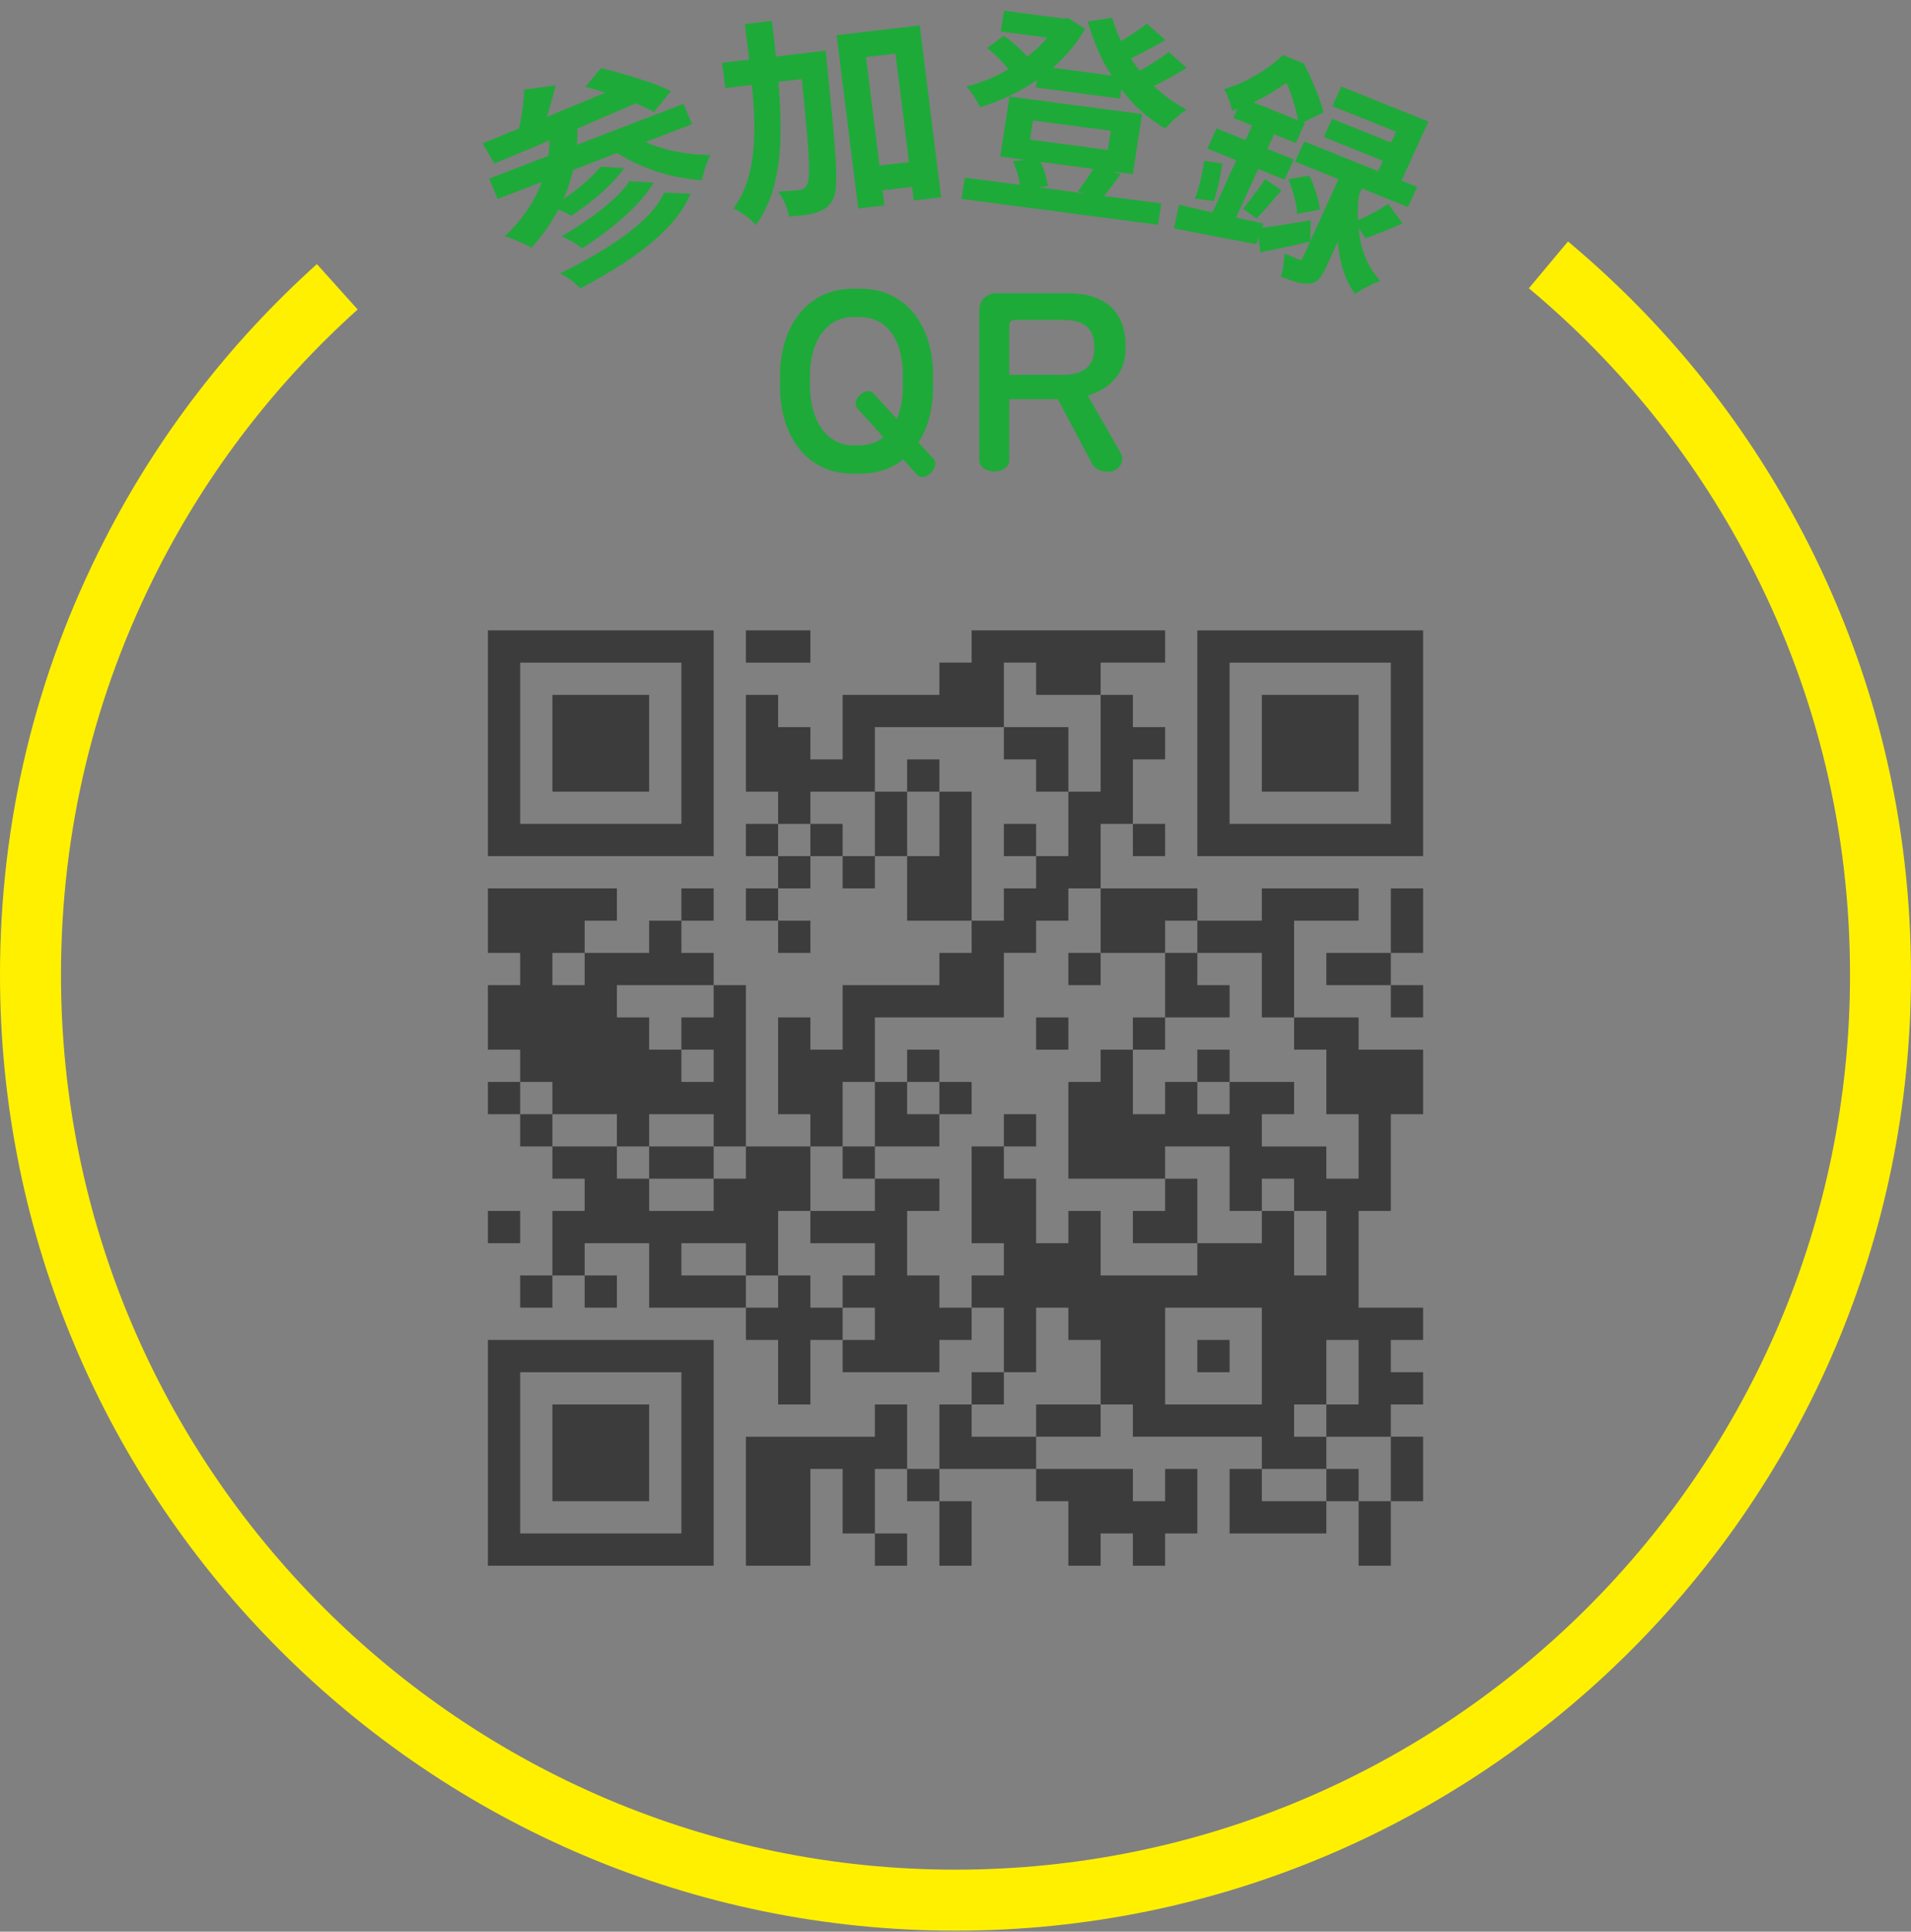 <?xml version="1.0" encoding="utf-8"?>
<!-- Generator: Adobe Illustrator 27.9.6, SVG Export Plug-In . SVG Version: 9.03 Build 54986)  -->
<svg version="1.1" xmlns="http://www.w3.org/2000/svg" xmlns:xlink="http://www.w3.org/1999/xlink" x="0px" y="0px"
	 viewBox="0 0 188 190" enable-background="new 0 0 188 190" xml:space="preserve">
<rect x="0" y="0" width="188" height="190" fill="#808080" stroke="none"/>
<g id="レイヤー_1">
	<rect fill="none" width="188" height="190"/>
</g>
<g id="レイヤー1">
	<g>
		<g>
			<path fill="#1EAA39" d="M90.755,46.923c-0.22,0-0.418-0.088-0.55-0.242l-1.343-1.497c-1.122,0.902-2.53,1.408-4.246,1.408H83.89
				c-4.643,0-7.151-3.873-7.151-8.537v-1.122c0-4.643,2.531-8.537,7.174-8.537h0.704c4.664,0,7.173,3.806,7.173,8.471v1.254
				c0,2.046-0.484,3.938-1.431,5.391l1.452,1.584c0.133,0.132,0.198,0.308,0.198,0.506C92.009,46.219,91.349,46.923,90.755,46.923z
				 M88.819,36.956c0-3.455-1.474-5.765-4.269-5.765h-0.638c-2.597,0-4.225,2.376-4.225,5.765v1.034c0,3.3,1.605,5.809,4.225,5.809
				h0.638c0.924,0,1.717-0.286,2.354-0.792l-2.553-2.838c-0.109-0.132-0.176-0.286-0.176-0.462c0-0.594,0.638-1.232,1.232-1.232
				c0.198,0,0.374,0.066,0.506,0.198l2.311,2.53c0.396-0.924,0.594-2.002,0.594-3.212V36.956z"/>
			<path fill="#1EAA39" d="M107.013,38.914l3.234,5.633c0.11,0.198,0.154,0.396,0.154,0.594c0,0.66-0.572,1.254-1.343,1.254
				c-0.924,0-1.342-0.264-1.694-0.924l-3.3-6.205H99.29v6.007c0,0.594-0.594,1.1-1.474,1.1c-0.881,0-1.475-0.506-1.475-1.1V30.487
				c0-0.924,0.727-1.65,1.65-1.65h6.997c3.872,0,5.743,1.936,5.743,5.171v0.352C110.732,36.45,109.433,38.188,107.013,38.914z
				 M107.651,34.051c0-1.716-0.99-2.575-2.992-2.575h-4.885c-0.264,0-0.484,0.22-0.484,0.484v4.907h5.369
				c2.134,0,2.992-1.122,2.992-2.464V34.051z"/>
		</g>
	</g>
	<path fill="#FFF000" d="M94,189.9c-51.832,0-94-42.168-94-94c0-15.077,3.463-29.48,10.292-42.809
		c5.256-10.258,12.281-19.38,20.882-27.113l4.012,4.462c-8.054,7.242-14.633,15.783-19.554,25.388C9.24,68.301,6,81.783,6,95.9
		c0,48.524,39.477,88,88,88s88-39.477,88-88c0-13.943-3.165-27.277-9.407-39.63c-5.438-10.763-12.902-20.155-22.185-27.916
		l3.848-4.604c9.913,8.288,17.884,18.318,23.692,29.813C184.618,66.763,188,81.007,188,95.9C188,147.732,145.832,189.9,94,189.9z"/>
	<g>
		<path fill="#1EAA39" d="M60.033,22.468c0.9-0.699,1.721-1.43,2.463-2.191c0.743-0.761,1.349-1.531,1.814-2.31l-2.381-0.142
			c-0.397,0.598-0.955,1.219-1.674,1.864c-0.72,0.645-1.521,1.276-2.407,1.893s-1.76,1.176-2.621,1.677
			c0.348,0.127,0.712,0.306,1.095,0.534c0.382,0.229,0.696,0.441,0.943,0.638C58.21,23.822,59.133,23.168,60.033,22.468z"/>
		<path fill="#1EAA39" d="M64.027,14.199c-0.182-0.069-0.341-0.153-0.514-0.228l4.578-1.762l-0.851-1.998l-10.478,4.032
			c0.039-0.526,0.049-1.062,0.041-1.604c0.417-0.179,0.824-0.353,1.25-0.538c1.509-0.653,2.997-1.293,4.478-1.929
			c0.72,0.286,1.327,0.571,1.808,0.857L66,8.962c-0.545-0.282-1.213-0.562-2.007-0.839c-0.794-0.278-1.619-0.541-2.473-0.787
			c-0.854-0.246-1.651-0.457-2.395-0.632L57.587,8.54c0.621,0.158,1.277,0.354,1.954,0.57c-0.354,0.148-0.702,0.294-1.058,0.443
			c-1.383,0.578-2.735,1.142-4.059,1.688c-0.214,0.089-0.415,0.172-0.625,0.259c0.049-0.158,0.098-0.299,0.147-0.466
			c0.264-0.892,0.504-1.771,0.723-2.637l-3.1,0.41c-0.005,0.447-0.041,0.947-0.105,1.502c-0.065,0.555-0.152,1.106-0.262,1.654
			c-0.046,0.233-0.098,0.453-0.151,0.67c-0.127,0.052-0.262,0.108-0.387,0.159c-1.186,0.487-2.249,0.927-3.189,1.319l1.157,1.972
			c1.276-0.521,2.722-1.125,4.337-1.807c0.355-0.15,0.73-0.31,1.093-0.465c-0.009,0.513-0.046,1.018-0.116,1.516l-5.83,2.243
			l0.851,1.998l4.317-1.661c-0.072,0.192-0.13,0.387-0.212,0.576c-0.765,1.76-1.907,3.346-3.423,4.758
			c0.258,0.07,0.554,0.171,0.887,0.303c0.333,0.133,0.662,0.274,0.987,0.426s0.576,0.284,0.756,0.399
			c1.057-1.144,1.934-2.399,2.645-3.755c0.116,0.045,0.23,0.087,0.35,0.14c0.371,0.165,0.679,0.322,0.923,0.475
			c0.623-0.409,1.263-0.87,1.915-1.382c0.653-0.512,1.268-1.051,1.841-1.617c0.572-0.566,1.057-1.132,1.452-1.698l-2.332-0.139
			c-0.313,0.412-0.738,0.859-1.273,1.341c-0.535,0.483-1.121,0.954-1.756,1.413c-0.216,0.157-0.425,0.299-0.636,0.445
			c0.092-0.207,0.196-0.407,0.28-0.619c0.291-0.729,0.506-1.485,0.684-2.254l4.336-1.669c0.616,0.379,1.255,0.739,1.945,1.058
			c1.023,0.473,2.082,0.845,3.174,1.115c1.093,0.27,2.167,0.44,3.223,0.51c0.048-0.233,0.115-0.505,0.203-0.814
			c0.088-0.31,0.188-0.619,0.304-0.923c0.114-0.305,0.228-0.556,0.339-0.752c-0.96,0.001-1.95-0.085-2.969-0.261
			C65.906,14.807,64.939,14.546,64.027,14.199z"/>
		<path fill="#1EAA39" d="M63.14,21.791c-1.018,0.921-2.216,1.807-3.595,2.661c-1.38,0.854-2.86,1.662-4.441,2.423
			c0.35,0.172,0.707,0.399,1.071,0.681s0.666,0.553,0.908,0.813c1.707-0.887,3.283-1.815,4.727-2.785
			c1.443-0.97,2.696-1.998,3.758-3.082c1.062-1.083,1.855-2.233,2.381-3.448l-2.608-0.101C64.89,19.924,64.157,20.869,63.14,21.791z
			"/>
		<path fill="#1EAA39" d="M82.305,3.46l2.124,17.047l2.583-0.303l-0.185-1.484l2.898-0.34l0.167,1.336l2.695-0.316L90.482,2.503
			L82.305,3.46z M86.524,16.282L85.196,5.617l2.896-0.34l1.329,10.665L86.524,16.282z"/>
		<path fill="#1EAA39" d="M81.916,11.949c-0.146-1.596-0.337-3.528-0.573-5.794c0-0.115-0.011-0.265-0.033-0.448
			c-0.023-0.183-0.053-0.424-0.091-0.721l-2.605,0.305l0,0.001l-2.282,0.267c-0.12-1.14-0.25-2.302-0.4-3.503l-2.65,0.311
			c0.15,1.202,0.288,2.362,0.421,3.5l-2.657,0.311l0.309,2.481l2.614-0.306c0.083,0.883,0.153,1.746,0.198,2.568
			c0.069,1.291,0.058,2.507-0.035,3.65c-0.094,1.144-0.294,2.212-0.604,3.202c-0.311,0.99-0.771,1.9-1.381,2.732
			c0.241,0.101,0.502,0.243,0.783,0.425c0.28,0.182,0.548,0.38,0.803,0.594c0.254,0.214,0.463,0.419,0.623,0.615
			c0.842-1.174,1.449-2.489,1.822-3.945c0.373-1.456,0.575-3.033,0.606-4.729c0.032-1.695-0.036-3.498-0.206-5.407
			c0-0.003-0.001-0.007-0.001-0.01l2.304-0.27c0.134,1.33,0.251,2.518,0.347,3.541c0.142,1.497,0.241,2.722,0.3,3.676
			c0.057,0.953,0.072,1.684,0.044,2.188c-0.028,0.505-0.093,0.843-0.192,1.012c-0.086,0.168-0.185,0.288-0.298,0.357
			c-0.112,0.071-0.252,0.115-0.416,0.135c-0.21,0.025-0.503,0.052-0.879,0.082c-0.376,0.03-0.791,0.057-1.243,0.082
			c0.269,0.327,0.501,0.727,0.696,1.198c0.196,0.472,0.323,0.89,0.384,1.256c0.528-0.033,1.031-0.082,1.51-0.144
			c0.478-0.064,0.878-0.15,1.198-0.259c0.366-0.115,0.674-0.265,0.924-0.452c0.25-0.188,0.479-0.473,0.69-0.856
			c0.15-0.261,0.249-0.688,0.297-1.282c0.047-0.594,0.041-1.403-0.018-2.429C82.165,14.857,82.061,13.546,81.916,11.949z"/>
		<path fill="#1EAA39" d="M109.225,18.513c0.325-0.432,0.67-0.89,1.034-1.375l-0.808-0.278l1.999,0.263l0.91-5.905L99.312,9.5
			l-0.911,5.904l2.441,0.321l-1.185,0.124c0.193,0.429,0.358,0.911,0.496,1.447c0.085,0.33,0.14,0.618,0.179,0.888l-5.423-0.714
			l-0.322,2.095l19.336,2.545l0.323-2.095l-5.637-0.742C108.807,19.044,109.011,18.797,109.225,18.513z M101.621,11.855l7.653,1.007
			l-0.29,1.883l-7.653-1.007L101.621,11.855z M107.239,17.107c-0.192,0.306-0.391,0.606-0.597,0.903
			c-0.205,0.297-0.41,0.562-0.612,0.794l0.569,0.205l-4.409-0.58l0.902-0.119c-0.048-0.38-0.15-0.826-0.308-1.336
			c-0.117-0.377-0.258-0.721-0.411-1.047l5.153,0.679C107.434,16.77,107.353,16.925,107.239,17.107z"/>
		<path fill="#1EAA39" d="M116.744,10.78c-1.187-0.622-2.264-1.397-3.235-2.321c0.309-0.149,0.625-0.305,0.961-0.483
			c0.805-0.426,1.56-0.86,2.267-1.299l-1.767-1.571c-0.349,0.285-0.764,0.583-1.246,0.894c-0.48,0.312-0.968,0.607-1.461,0.887
			c-0.047,0.027-0.091,0.049-0.137,0.075c-0.316-0.391-0.606-0.8-0.879-1.218c0.386-0.181,0.788-0.378,1.218-0.6
			c0.752-0.391,1.48-0.791,2.183-1.203l-1.827-1.622c-0.314,0.261-0.696,0.542-1.146,0.842c-0.45,0.301-0.91,0.589-1.379,0.865
			c-0.005,0.003-0.008,0.005-0.013,0.007c-0.36-0.751-0.654-1.514-0.867-2.293l-2.41,0.374c0.414,1.465,0.968,2.855,1.663,4.17
			c0.212,0.401,0.466,0.771,0.706,1.151l-5.806-0.765c0.407-0.357,0.799-0.732,1.173-1.13c0.765-0.813,1.436-1.707,2.012-2.683
			l-1.638-1.079l-0.462,0.047l-0.459-0.06l-0.012-0.002l-5.417-0.713l-0.316,2.053l4.577,0.602c-0.173,0.201-0.334,0.406-0.527,0.6
			c-0.444,0.447-0.936,0.862-1.449,1.26c-0.124-0.15-0.263-0.305-0.429-0.471c-0.285-0.283-0.587-0.56-0.911-0.833
			c-0.323-0.272-0.635-0.522-0.935-0.75l-1.67,1.205c0.446,0.361,0.903,0.782,1.369,1.26c0.3,0.308,0.534,0.578,0.739,0.832
			c-0.476,0.275-0.961,0.531-1.462,0.757c-0.893,0.401-1.781,0.716-2.669,0.944c0.235,0.247,0.484,0.578,0.748,0.995
			c0.263,0.416,0.456,0.769,0.579,1.058c1.008-0.313,2.004-0.704,2.989-1.171c0.904-0.43,1.771-0.942,2.609-1.519l-0.113,0.735
			l8.28,1.09l0.142-0.923c0.29,0.373,0.57,0.754,0.892,1.102c0.998,1.082,2.137,2.008,3.419,2.782
			c0.169-0.208,0.375-0.429,0.616-0.664c0.241-0.234,0.496-0.46,0.766-0.677C116.279,11.105,116.523,10.924,116.744,10.78z"/>
		<path fill="#1EAA39" d="M119.892,18.037c0.151-0.692,0.27-1.347,0.354-1.964l-1.777-0.249c-0.085,0.618-0.211,1.27-0.376,1.955
			c-0.166,0.686-0.353,1.274-0.56,1.765l1.879,0.243C119.581,19.312,119.74,18.728,119.892,18.037z"/>
		<path fill="#1EAA39" d="M123.021,19.609c-0.265,0.344-0.514,0.647-0.747,0.91l1.345,0.983c0.337-0.345,0.724-0.771,1.16-1.279
			s0.866-1.009,1.29-1.506l-1.606-1.111c-0.18,0.285-0.398,0.604-0.657,0.958C123.544,18.916,123.284,19.264,123.021,19.609z"/>
		<path fill="#1EAA39" d="M140.526,11.961l-8.575-3.448l-0.88,1.928l6.271,2.521l-0.484,1.062l-5.813-2.337l-0.816,1.79l5.813,2.338
			l-0.466,1.022l-7.267-2.922l-0.906,1.986l4.277,1.72l-2.777,6.087l0.046-2.041c-0.976,0.167-1.932,0.321-2.865,0.466
			c-0.737,0.114-1.36,0.195-1.921,0.259l0.145-0.403c-0.904-0.198-1.805-0.393-2.704-0.589l2.175-4.768l2.595,1.043l0.906-1.986
			l-2.595-1.044l0.655-1.436l2.139,0.86l0.897-1.966l-0.179-0.072l2.002-0.964c-0.094-0.44-0.246-0.94-0.459-1.499
			c-0.212-0.559-0.447-1.13-0.705-1.715c-0.257-0.584-0.512-1.121-0.763-1.61l-0.748-0.301v0l-1.308-0.526
			c-0.441,0.428-0.964,0.854-1.566,1.279c-0.604,0.424-1.257,0.817-1.963,1.177c-0.705,0.36-1.462,0.658-2.272,0.89
			c0.118,0.172,0.229,0.387,0.332,0.646c0.104,0.259,0.2,0.522,0.29,0.792c0.09,0.269,0.147,0.501,0.173,0.697
			c0.182-0.059,0.353-0.126,0.529-0.189l-0.406,0.89l1.848,0.743l-0.655,1.436l-2.845-1.144l-0.905,1.987l2.844,1.143l-2.339,5.128
			c-0.292-0.065-0.588-0.13-0.87-0.193c-0.907-0.201-1.714-0.39-2.42-0.565l-0.501,2.336c1.143,0.226,2.425,0.475,3.851,0.745
			c1.424,0.271,2.836,0.539,4.237,0.808l0.236-0.655l0.166,1.445c0.769-0.141,1.577-0.305,2.424-0.492
			c0.837-0.185,1.662-0.367,2.473-0.548l-0.729,1.598c-0.042,0.092-0.089,0.151-0.142,0.176c-0.053,0.025-0.141,0.013-0.267-0.038
			c-0.096-0.039-0.279-0.112-0.549-0.221c-0.271-0.109-0.548-0.228-0.832-0.358c-0.013,0.352-0.047,0.741-0.104,1.169
			c-0.056,0.427-0.139,0.797-0.249,1.11c0.568,0.229,1.075,0.409,1.522,0.542c0.446,0.134,0.868,0.179,1.265,0.136
			c0.39-0.029,0.704-0.17,0.942-0.424c0.239-0.253,0.472-0.629,0.699-1.127l1.185-2.597c0.012,0.157,0.016,0.309,0.032,0.468
			c0.087,0.85,0.263,1.676,0.526,2.48s0.639,1.552,1.126,2.245c0.206-0.166,0.462-0.331,0.766-0.495
			c0.305-0.165,0.61-0.321,0.915-0.47c0.306-0.148,0.574-0.261,0.807-0.339c-0.565-0.63-1.013-1.311-1.343-2.041
			c-0.33-0.729-0.559-1.485-0.686-2.266c-0.05-0.304-0.081-0.602-0.111-0.9l0.684,1.014c0.523-0.177,1.106-0.396,1.75-0.658
			c0.644-0.261,1.274-0.531,1.894-0.809l-1.411-1.918c-0.292,0.209-0.636,0.424-1.031,0.645c-0.396,0.222-0.793,0.43-1.194,0.625
			c-0.269,0.132-0.503,0.226-0.743,0.327c-0.009-0.204-0.025-0.411-0.024-0.612c0.003-0.665,0.049-1.283,0.128-1.867l0.283-0.621
			l4.526,1.82l0.906-1.986l-1.536-0.618L140.526,11.961z M124.992,9.172c0.576-0.359,1.099-0.701,1.576-1.029
			c0.113,0.257,0.222,0.528,0.327,0.816c0.213,0.59,0.4,1.177,0.561,1.762c0.113,0.416,0.19,0.777,0.249,1.112l-4.388-1.764
			C123.911,9.794,124.471,9.496,124.992,9.172z"/>
		<path fill="#1EAA39" d="M127.593,21.028l2.247-0.399c-0.027-0.446-0.142-0.984-0.345-1.617c-0.203-0.633-0.431-1.209-0.685-1.73
			l-2.067,0.333c0.227,0.542,0.427,1.138,0.597,1.788C127.51,20.052,127.594,20.595,127.593,21.028z"/>
	</g>
</g>
<g id="編集モード">
	<g>
		<g>
			<g transform="translate(0,216) scale(0.05,-0.05)">
				<path fill="#3C3C3C" d="M960,2857.863v-222.069h222.069h222.069v222.069v222.069h-222.069H960V2857.863z M1340.69,2857.863
					v-158.621h-158.621h-158.621v158.621v158.621h158.621h158.621V2857.863z"/>
				<path fill="#3C3C3C" d="M1086.897,2857.863v-95.172h95.172h95.172v95.172v95.173h-95.172h-95.172V2857.863z"/>
				<path fill="#3C3C3C" d="M1467.586,3048.208v-31.724h63.448h63.448v31.724v31.724h-63.448h-63.448V3048.208z"/>
				<path fill="#3C3C3C" d="M1911.724,3048.208v-31.724H1880h-31.724v-31.724v-31.724h-95.172h-95.172v-63.448v-63.448h-31.724
					h-31.724v31.724v31.724h-31.724h-31.724v31.724v31.724h-31.724h-31.724v-95.173v-95.172h31.724h31.724v-31.724v-31.724h-31.724
					h-31.724v-31.724v-31.724h31.724h31.724v-31.724v-31.724h-31.724h-31.724v-31.724v-31.724h31.724h31.724v-31.724v-31.724h31.724
					h31.724v31.724v31.724h-31.724h-31.724v31.724v31.724h31.724h31.724v31.724v31.724h31.724h31.724v-31.724v-31.724h31.724h31.724
					v31.724v31.724h31.724h31.724v-63.448v-63.448h63.448h63.448v-31.724v-31.724H1880h-31.724v-31.724v-31.724h-95.172h-95.172
					v-63.448v-63.448h-31.724h-31.724v31.724v31.724h-31.724h-31.724v-95.172v-95.172h31.724h31.724v-31.724v-31.724h-63.448
					h-63.448v158.621v158.621h-31.724h-31.724v31.724v31.724h-31.724h-31.724v31.724v31.724h31.724h31.724v31.724v31.724h-31.724
					h-31.724v-31.724v-31.724h-31.724h-31.724v-31.724v-31.724h-63.448h-63.448v31.724v31.724h31.724h31.724v31.724v31.724h-126.896
					H960v-63.448v-63.448h31.724h31.724v-31.724v-31.724h-31.724H960v-63.448v-63.448h31.724h31.724v-31.724v-31.724h-31.724H960
					v-31.724v-31.724h31.724h31.724v-31.724v-31.724h31.724h31.724v-31.724v-31.724h31.724h31.724v-31.724v-31.724h-31.724h-31.724
					v-63.448v-63.448h-31.724h-31.724v-31.724v-31.724h31.724h31.724v31.724v31.724h31.724h31.724v-31.724v-31.724h31.724h31.724
					v31.724v31.724h-31.724h-31.724v31.724v31.724h63.448h63.448v-63.448v-63.448h95.172h95.172v-31.724v-31.724h31.724h31.724
					v-63.448v-63.448h31.724h31.724v63.448v63.448h31.724h31.724v-31.724v-31.724h95.172h95.172v31.724v31.724H1880h31.724v31.724
					v31.724h31.724h31.724v-63.448v-63.448h-31.724h-31.724v-31.724v-31.724H1880h-31.724v-63.448v-63.448h-31.724h-31.724v63.448
					v63.448h-31.724h-31.724v-31.724v-31.724h-126.896h-126.897v-126.897v-126.896h63.448h63.448v95.172v95.172h31.724h31.724
					v-63.448v-63.448h31.724h31.724v-31.724v-31.724h31.724h31.724v31.724v31.724h-31.724h-31.724v63.448v63.448h31.724h31.724
					v-31.724v-31.724h31.724h31.724v-63.448v-63.448H1880h31.724v63.448v63.448H1880h-31.724v31.724v31.724h95.172h95.172v-31.724
					v-31.724h31.724h31.724v-63.448v-63.448h31.724h31.724v31.724v31.724h31.724h31.724v-31.724v-31.724h31.724h31.724v31.724
					v31.724h31.724h31.724v63.448v63.448h-31.724h-31.724v-31.724v-31.724h-31.724h-31.724v31.724v31.724h-95.172h-95.172v31.724
					v31.724h63.448h63.448v31.724v31.724h31.724h31.724v-31.724v-31.724h126.896h126.896v-31.724v-31.724h-31.724h-31.724v-63.448
					v-63.448h95.172h95.173v31.724v31.724h31.724h31.724v-63.448v-63.448h31.724h31.724v63.448v63.448h31.724H2800v63.448v63.448
					h-31.724h-31.724v31.724v31.724h31.724H2800v31.724v31.724h-31.724h-31.724v31.724v31.724h31.724H2800v31.724v31.724h-63.448
					h-63.448v95.172v95.172h31.724h31.724v95.172v95.172h31.724H2800v63.448v63.448h-63.448h-63.448v31.724v31.724h-63.448h-63.448
					v95.173v95.172h63.448h63.448v31.724v31.724h-95.172h-95.173v-31.724v-31.724h-63.448h-63.448v31.724v31.724h-95.172h-95.172
					v63.448v63.448h31.724h31.724v-31.724v-31.724h31.724h31.724v31.724v31.724h-31.724h-31.724v63.448v63.448h31.724h31.724v31.724
					v31.724h-31.724h-31.724v31.724v31.724h-31.724h-31.724v31.724v31.724h63.448h63.448v31.724v31.724h-190.345h-190.345V3048.208z
					 M2038.621,2984.76v-31.724h63.448h63.448v-95.173v-95.172h-31.724h-31.724v-63.448v-63.448h-31.724h-31.724v-31.724v-31.724
					h-31.724h-31.724v-31.724v-31.724h-31.724h-31.724v126.896v126.896H1880h-31.724v-63.448v-63.448h-31.724h-31.724v63.448v63.448
					h-31.724h-31.724v-63.448v-63.448h-31.724h-31.724v31.724v31.724h-31.724h-31.724v-31.724v-31.724h-31.724h-31.724v31.724
					v31.724h31.724h31.724v31.724v31.724h63.448h63.448v63.448v63.448h126.897h126.896v63.448v63.448h31.724h31.724V2984.76z
					 M2165.517,2508.898v-63.448h63.448h63.448v31.724v31.724h31.724h31.724v-31.724v-31.724h63.448h63.448v-63.448v-63.448h31.724
					h31.724v-31.724v-31.724h31.724h31.724v-63.448v-63.448h31.724h31.724v-63.448v-63.448h-31.724h-31.724v31.724v31.724h-63.448
					h-63.448v31.724v31.724h31.724h31.724v31.724v31.724h-63.448h-63.448v-31.724v-31.724h-31.724h-31.724v31.724v31.724h-31.724
					h-31.724v-31.724v-31.724h-31.724h-31.724v63.448v63.448h-31.724h-31.724v-31.724v-31.724h-31.724h-31.724v-95.172v-95.172
					h95.173h95.172v31.724v31.724h63.448h63.448v-63.448v-63.448h31.724h31.724v31.724v31.724h31.724h31.724v-31.724v-31.724h31.724
					h31.724v-63.448v-63.448h-31.724h-31.724v63.448v63.448h-31.724h-31.724v-31.724v-31.724h-63.448h-63.448v-31.724v-31.724
					h-95.172h-95.172v63.448v63.448h-31.724h-31.724v-31.724v-31.724h-31.724h-31.724v63.448v63.448h-31.724h-31.724v31.724v31.724
					h-31.724h-31.724v-95.172v-95.172h31.724h31.724v-31.724v-31.724h-31.724h-31.724v-31.724v-31.724H1880h-31.724v31.724v31.724
					h-31.724h-31.724v63.448v63.448h31.724h31.724v31.724v31.724h-63.448h-63.448v-31.724v-31.724h-63.448h-63.448v-31.724v-31.724
					h63.448h63.448v-31.724v-31.724h-31.724h-31.724v-31.724v-31.724h31.724h31.724v-31.724v-31.724h-31.724h-31.724v31.724v31.724
					h-31.724h-31.724v31.724v31.724h-31.724h-31.724v-31.724v-31.724h-31.724h-31.724v31.724v31.724h-63.448h-63.448v31.724v31.724
					h63.448h63.448v-31.724v-31.724h31.724h31.724v63.448v63.448h31.724h31.724v63.448v63.448h31.724h31.724v63.448v63.448h31.724
					h31.724v63.448v63.448h126.897h126.896v63.448v63.448h31.724h31.724v31.724v31.724h31.724h31.724v31.724v31.724h31.724h31.724
					V2508.898z M1150.345,2413.726v-31.724h-31.724h-31.724v31.724v31.724h31.724h31.724V2413.726z M1404.138,2350.277v-31.724
					h-31.724h-31.724v-31.724v-31.724h31.724h31.724v-31.724v-31.724h-31.724h-31.724v31.724v31.724h-31.724h-31.724v31.724v31.724
					h-31.724h-31.724v31.724v31.724h95.172h95.172V2350.277z M1086.897,2159.932v-31.724h63.448h63.448v-31.724v-31.724h31.724
					h31.724v31.724v31.724h63.448h63.448v-31.724v-31.724h31.724h31.724v-31.724v-31.724h-31.724h-31.724v-31.724v-31.724h-63.448
					h-63.448v31.724v31.724h-31.724h-31.724v31.724v31.724h-63.448h-63.448v31.724v31.724h-31.724h-31.724v31.724v31.724h31.724
					h31.724V2159.932z M2102.069,1715.794v-31.724h31.724h31.724v-63.448v-63.448h-63.448h-63.448v-31.724v-31.724h-63.448h-63.448
					v31.724v31.724h31.724h31.724v31.724v31.724h31.724h31.724v63.448v63.448h31.724h31.724V1715.794z M2482.759,1652.346v-95.172
					h-95.172h-95.172v95.172v95.172h95.172h95.172V1652.346z M2673.104,1620.622v-63.448h-31.724h-31.724v-31.724v-31.724h63.448
					h63.448v-63.448v-63.448h-31.724h-31.724v31.724v31.724h-31.724h-31.724v-31.724v-31.724h-63.448h-63.448v31.724v31.724h63.448
					h63.448v31.724v31.724h-31.724h-31.724v31.724v31.724h31.724h31.724v63.448v63.448h31.724h31.724V1620.622z"/>
				<path fill="#3C3C3C" d="M1975.172,2857.863v-31.724h31.724h31.724v-31.724v-31.724h31.724h31.724v63.448v63.448h-63.448h-63.448
					V2857.863z"/>
				<path fill="#3C3C3C" d="M1784.828,2794.415v-31.724h31.724h31.724v31.724v31.724h-31.724h-31.724V2794.415z"/>
				<path fill="#3C3C3C" d="M1975.172,2667.519v-31.724h31.724h31.724v31.724v31.724h-31.724h-31.724V2667.519z"/>
				<path fill="#3C3C3C" d="M2102.069,2413.726v-31.724h31.724h31.724v31.724v31.724h-31.724h-31.724V2413.726z"/>
				<path fill="#3C3C3C" d="M2292.414,2382.001v-63.448h-31.724h-31.724v-31.724v-31.724h31.724h31.724v31.724v31.724h63.448h63.448
					v31.724v31.724h-31.724h-31.724v31.724v31.724h-31.724h-31.724V2382.001z"/>
				<path fill="#3C3C3C" d="M2038.621,2286.829v-31.724h31.724h31.724v31.724v31.724h-31.724h-31.724V2286.829z"/>
				<path fill="#3C3C3C" d="M1784.828,2223.381v-31.724h-31.724h-31.724v-63.448v-63.448h-31.724h-31.724v-31.724v-31.724h31.724
					h31.724v31.724v31.724h63.448h63.448v31.724v31.724H1880h31.724v31.724v31.724H1880h-31.724v31.724v31.724h-31.724h-31.724
					V2223.381z M1848.276,2159.932v-31.724h-31.724h-31.724v31.724v31.724h31.724h31.724V2159.932z"/>
				<path fill="#3C3C3C" d="M2355.862,2223.381v-31.724h31.724h31.724v31.724v31.724h-31.724h-31.724V2223.381z"/>
				<path fill="#3C3C3C" d="M1975.172,2096.484v-31.724h31.724h31.724v31.724v31.724h-31.724h-31.724V2096.484z"/>
				<path fill="#3C3C3C" d="M2292.414,1969.588v-31.724h-31.724h-31.724v-31.724v-31.724h63.448h63.448v63.448v63.448h-31.724
					h-31.724V1969.588z"/>
				<path fill="#3C3C3C" d="M1277.241,2033.036v-31.724h63.448h63.448v31.724v31.724h-63.448h-63.448V2033.036z"/>
				<path fill="#3C3C3C" d="M2355.862,1652.346v-31.724h31.724h31.724v31.724v31.724h-31.724h-31.724V1652.346z"/>
				<path fill="#3C3C3C" d="M2355.862,2857.863v-222.069h222.069H2800v222.069v222.069h-222.069h-222.069V2857.863z
					 M2736.552,2857.863v-158.621h-158.621H2419.31v158.621v158.621h158.621h158.621V2857.863z"/>
				<path fill="#3C3C3C" d="M2482.759,2857.863v-95.172h95.173h95.172v95.172v95.173h-95.172h-95.173V2857.863z"/>
				<path fill="#3C3C3C" d="M2736.552,2508.898v-63.448h-63.448h-63.448v-31.724v-31.724h63.448h63.448v-31.724v-31.724h31.724H2800
					v31.724v31.724h-31.724h-31.724v31.724v31.724h31.724H2800v63.448v63.448h-31.724h-31.724V2508.898z"/>
				<path fill="#3C3C3C" d="M960,1906.139v-31.724h31.724h31.724v31.724v31.724h-31.724H960V1906.139z"/>
				<path fill="#3C3C3C" d="M960,1462.001v-222.069h222.069h222.069v222.069v222.069h-222.069H960V1462.001z M1340.69,1462.001
					v-158.621h-158.621h-158.621v158.621v158.621h158.621h158.621V1462.001z"/>
				<path fill="#3C3C3C" d="M1086.897,1462.001v-95.172h95.172h95.172v95.172v95.172h-95.172h-95.172V1462.001z"/>
			</g>
		</g>
	</g>
</g>
</svg>
